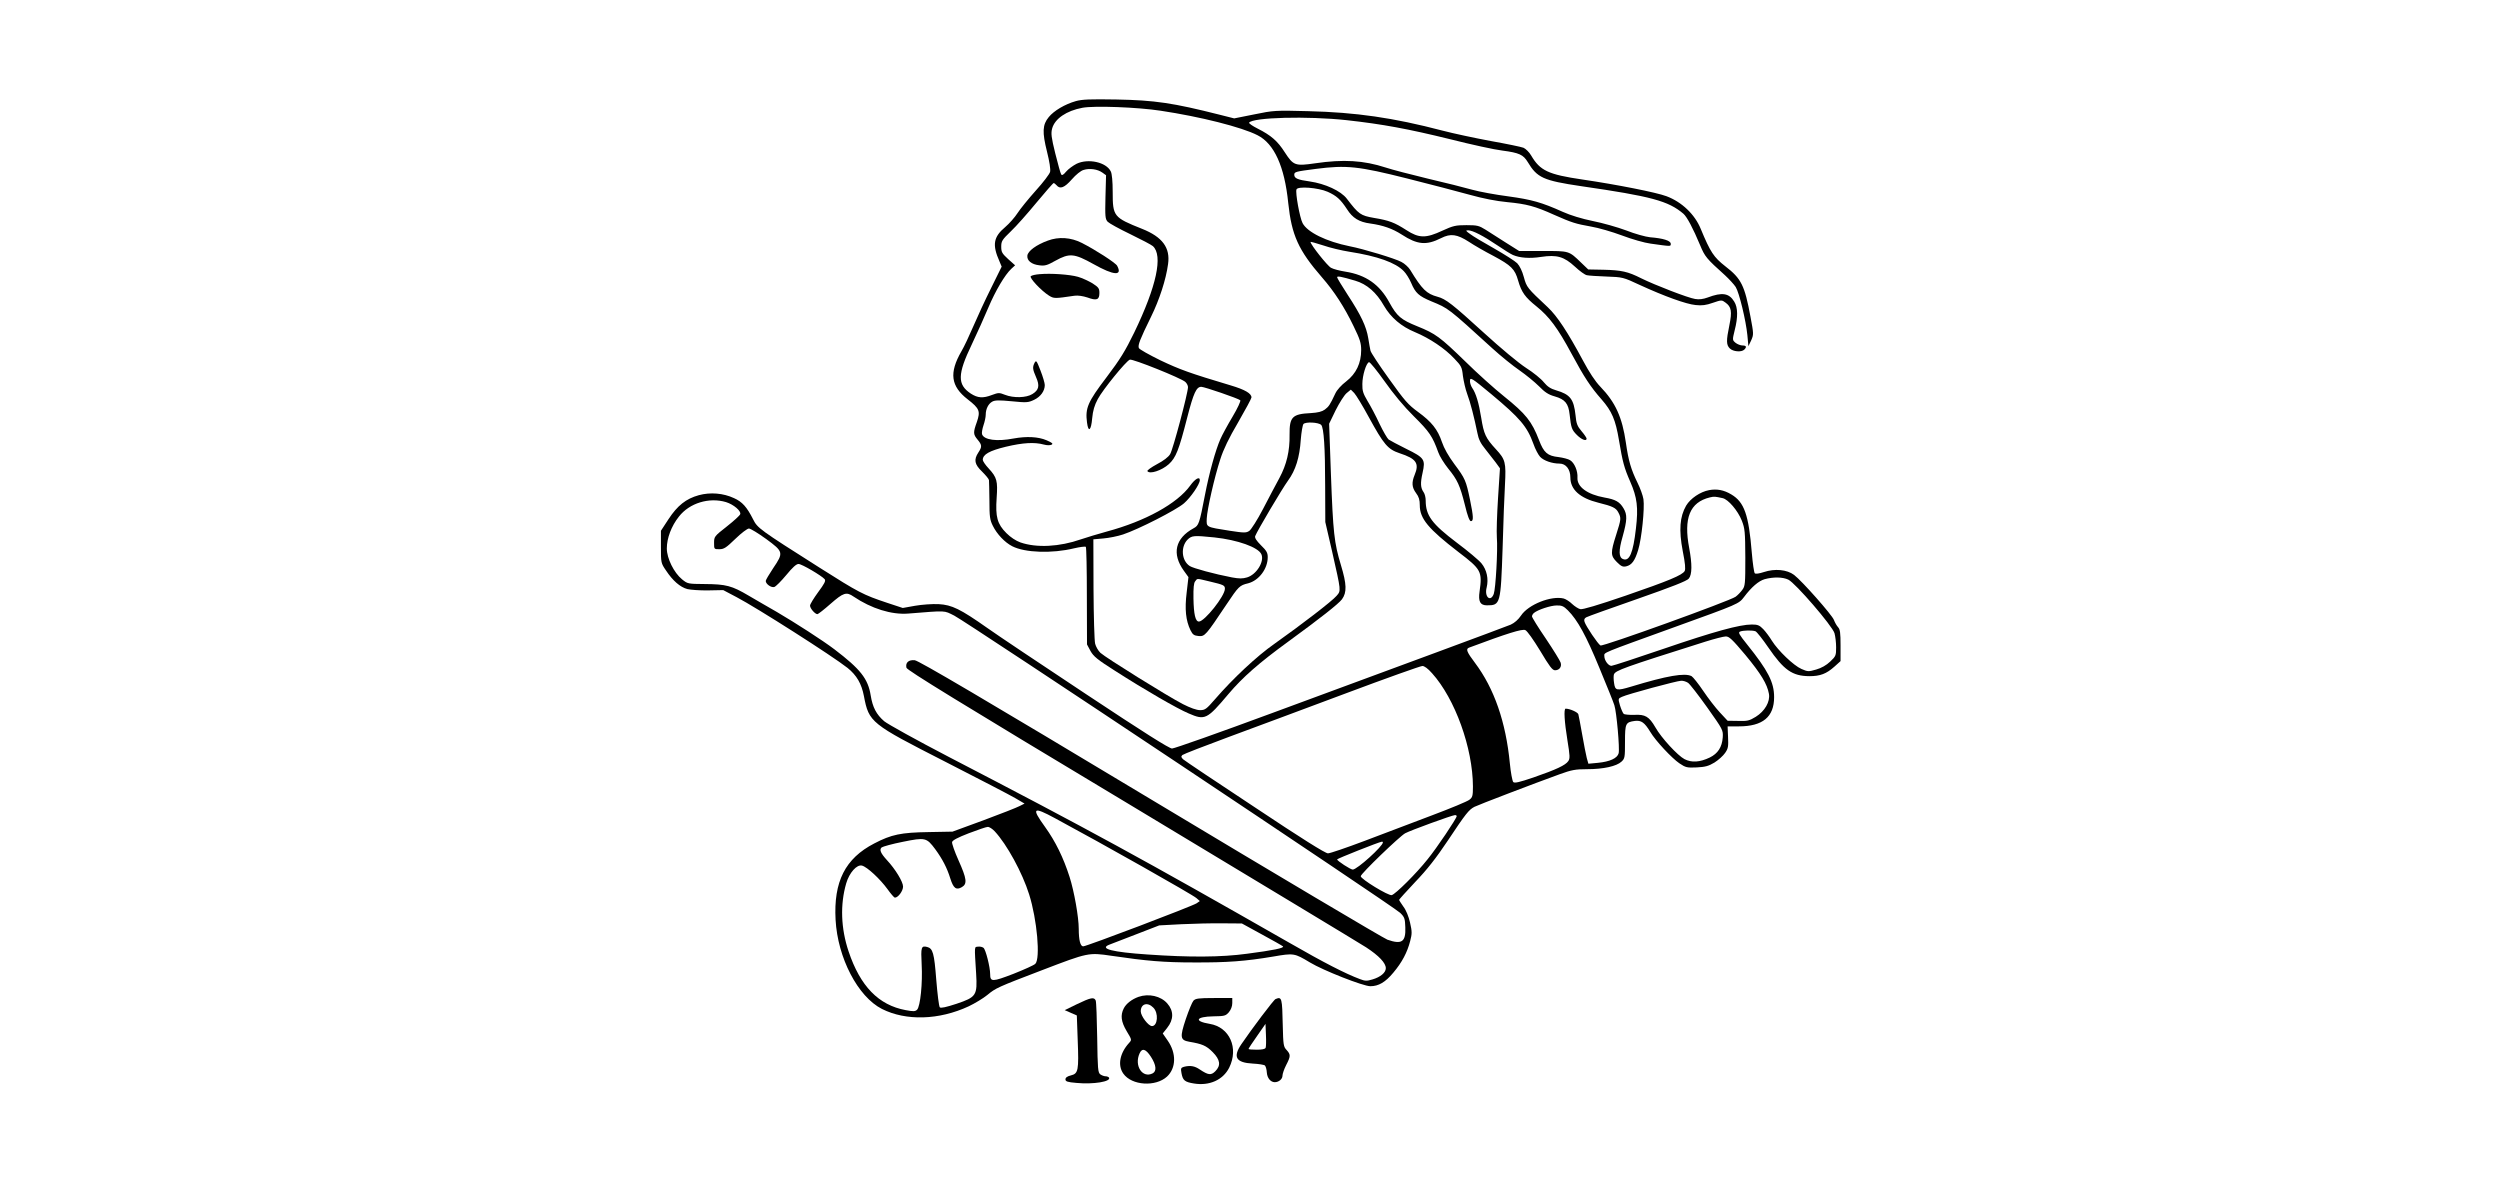 <?xml version="1.0" encoding="UTF-8" standalone="yes"?>
<svg version="1.0" xmlns="http://www.w3.org/2000/svg" width="100%" height="100mm" viewBox="0 0 800 800" preserveAspectRatio="xMidYMid meet">
  <g transform="translate(0,800) scale(0.1,-0.1)" fill="#000000" stroke="none">
    <path d="M2820 7315 c-74 -21 -148 -65 -183 -108 -43 -52 -45 -102 -12 -234
17 -68 25 -120 21 -137 -3 -14 -47 -72 -97 -127 -50 -56 -106 -125 -124 -153
-18 -28 -55 -70 -83 -94 -80 -67 -89 -120 -39 -232 l15 -36 -71 -144 c-40 -80
-94 -197 -121 -260 -27 -63 -63 -140 -81 -170 -84 -146 -72 -236 43 -325 80
-62 87 -80 62 -153 -26 -72 -25 -84 5 -120 30 -36 31 -48 5 -87 -32 -49 -26
-80 25 -129 25 -25 46 -50 47 -58 1 -7 2 -69 3 -138 0 -109 3 -131 23 -171 28
-57 81 -113 132 -139 86 -44 270 -50 418 -14 39 9 75 14 80 10 4 -4 7 -155 7
-334 l1 -327 24 -45 c21 -37 47 -58 165 -133 206 -132 421 -256 499 -289 111
-48 124 -42 269 130 97 115 209 213 407 357 214 156 340 255 363 286 34 47 32
102 -7 231 -46 153 -53 216 -68 619 l-12 339 44 91 c25 50 58 102 74 116 l29
24 23 -23 c12 -13 57 -86 98 -162 103 -188 129 -219 210 -246 113 -37 134 -68
101 -147 -21 -51 -19 -84 10 -123 19 -25 25 -46 25 -82 0 -91 58 -160 262
-317 155 -118 162 -132 143 -267 -10 -68 4 -94 50 -94 91 0 93 7 106 387 5
175 12 368 16 430 8 151 3 171 -61 240 -70 76 -82 102 -100 214 -16 101 -36
166 -61 202 -8 12 -15 32 -15 45 0 30 9 25 145 -88 194 -162 242 -218 285
-337 12 -35 33 -74 45 -87 24 -26 81 -46 132 -46 43 0 73 -39 73 -94 0 -82 65
-140 190 -171 97 -24 119 -35 135 -66 20 -38 19 -45 -15 -152 -39 -122 -38
-141 5 -184 29 -29 40 -34 63 -29 38 9 59 38 81 110 24 77 45 283 36 345 -4
25 -22 75 -40 111 -44 90 -61 147 -79 272 -25 172 -70 272 -173 379 -35 36
-76 99 -117 176 -104 194 -175 302 -239 362 -140 131 -143 135 -162 204 -11
41 -28 76 -45 94 -15 15 -86 60 -156 100 -71 40 -144 83 -163 98 -31 22 -32
25 -13 25 30 0 102 -37 198 -102 44 -30 91 -59 105 -65 47 -20 114 -25 191
-13 107 16 155 2 229 -66 32 -30 68 -56 81 -58 13 -3 73 -7 133 -9 108 -4 112
-4 225 -57 168 -77 314 -130 378 -136 43 -5 72 -1 117 15 58 20 61 20 85 2 41
-29 46 -61 27 -154 -22 -106 -21 -133 3 -157 22 -22 79 -27 98 -8 18 18 14 28
-12 28 -13 0 -34 8 -47 18 -22 19 -22 19 -6 85 23 89 22 154 -3 194 -35 58
-82 65 -180 28 -30 -11 -58 -15 -85 -10 -47 7 -272 94 -365 140 -91 46 -134
55 -255 58 l-104 2 -48 46 c-84 81 -79 79 -259 79 l-161 0 -89 56 c-49 31
-111 71 -138 88 -45 28 -57 31 -130 31 -72 0 -90 -4 -162 -37 -113 -53 -159
-52 -244 3 -81 52 -117 66 -220 83 -91 16 -103 24 -184 130 -40 53 -147 102
-251 117 -81 11 -105 21 -105 45 0 20 7 22 146 40 209 27 289 18 619 -65 154
-39 344 -88 422 -110 93 -26 181 -43 255 -50 133 -13 187 -27 318 -86 120 -53
145 -61 252 -80 48 -8 141 -35 208 -60 66 -25 153 -50 193 -55 143 -20 137
-20 137 -1 0 21 -51 37 -140 44 -30 3 -103 23 -161 46 -59 22 -161 51 -227 64
-74 15 -152 39 -203 62 -145 65 -210 83 -369 105 -85 11 -195 31 -245 45 -49
14 -184 48 -300 75 -115 28 -244 61 -285 75 -151 49 -287 57 -478 29 -137 -20
-148 -15 -206 74 -49 77 -93 115 -184 161 -34 17 -60 35 -58 40 23 36 396 46
661 17 244 -27 416 -59 701 -129 142 -36 302 -71 354 -77 114 -15 141 -28 171
-77 64 -107 105 -126 362 -164 477 -69 591 -100 693 -187 24 -21 65 -98 113
-213 32 -77 42 -90 169 -204 28 -26 61 -62 72 -79 24 -39 69 -226 79 -326 l7
-75 19 40 c17 39 17 43 -5 160 -39 211 -62 258 -170 341 -79 62 -101 95 -167
254 -40 98 -128 182 -232 221 -69 26 -338 79 -569 113 -232 34 -287 60 -347
162 -13 23 -37 46 -52 53 -15 6 -116 27 -223 46 -107 20 -253 51 -325 70 -336
88 -587 124 -911 132 -223 6 -235 5 -366 -22 l-135 -27 -99 25 c-316 80 -438
98 -699 103 -177 3 -231 1 -275 -11z m575 -65 c267 -40 549 -111 656 -166 113
-57 183 -211 208 -459 23 -218 69 -320 228 -503 84 -96 153 -203 215 -332 43
-88 51 -114 51 -161 0 -89 -34 -160 -101 -212 -33 -25 -63 -58 -74 -82 -38
-81 -44 -88 -71 -109 -19 -14 -46 -21 -95 -24 -126 -6 -145 -26 -144 -146 2
-111 -20 -203 -69 -294 -23 -42 -73 -137 -111 -210 -38 -73 -80 -139 -93 -148
-21 -14 -34 -14 -132 1 -164 26 -158 23 -156 83 3 62 51 276 92 402 21 66 58
143 121 250 49 85 90 161 90 168 0 27 -44 53 -142 82 -278 83 -343 107 -474
169 -77 38 -144 75 -147 84 -7 20 6 55 83 212 56 114 101 251 115 356 16 111
-38 184 -176 239 -193 77 -199 84 -199 250 0 71 -5 124 -13 139 -31 63 -153
89 -231 52 -25 -13 -57 -36 -72 -54 -18 -22 -28 -27 -33 -18 -5 7 -22 71 -40
142 -27 109 -30 136 -21 169 18 66 97 120 205 140 80 15 374 4 530 -20z m-395
-419 l25 -18 -4 -147 c-3 -132 -2 -149 15 -168 11 -11 80 -49 153 -84 74 -36
143 -72 153 -81 70 -63 25 -272 -126 -585 -61 -125 -95 -181 -189 -305 -126
-166 -144 -207 -131 -305 9 -70 28 -55 35 29 5 52 15 87 38 130 34 64 191 257
217 267 18 7 348 -125 376 -151 10 -9 18 -25 18 -35 0 -39 -102 -424 -121
-454 -12 -20 -45 -45 -89 -68 -39 -21 -68 -42 -65 -47 15 -23 97 4 145 47 48
44 68 94 125 317 43 167 62 207 95 207 21 0 251 -79 264 -91 5 -4 -18 -54 -52
-111 -34 -57 -71 -125 -83 -153 -32 -73 -75 -226 -104 -377 -38 -197 -42 -207
-77 -226 -125 -68 -149 -173 -66 -288 l31 -43 -12 -104 c-14 -114 -6 -190 26
-256 15 -30 24 -36 55 -39 42 -4 49 5 188 213 83 124 89 130 147 144 73 19
133 98 133 177 0 30 -8 44 -46 81 -31 31 -43 50 -39 62 14 36 182 320 222 375
52 71 79 157 87 280 4 49 12 96 18 104 14 16 102 12 120 -6 18 -18 27 -155 27
-412 l1 -246 46 -199 c62 -274 61 -265 30 -301 -28 -34 -236 -194 -421 -325
-120 -84 -280 -234 -403 -376 -57 -66 -67 -73 -100 -73 -24 0 -66 15 -117 41
-103 53 -522 314 -558 347 -15 14 -31 42 -36 62 -5 19 -10 186 -11 371 l-1
336 68 6 c37 3 97 15 133 27 103 34 360 165 413 211 45 39 107 129 107 157 0
27 -32 9 -65 -37 -88 -122 -304 -241 -564 -311 -58 -16 -138 -40 -176 -53
-146 -51 -300 -59 -410 -21 -31 11 -67 35 -95 63 -62 62 -75 110 -66 239 8
114 2 138 -54 199 -22 23 -40 50 -40 58 0 37 45 62 156 89 117 28 195 32 257
15 22 -6 43 -6 53 -1 12 7 5 13 -34 30 -56 24 -135 28 -223 12 -114 -22 -201
-10 -214 29 -3 10 2 37 10 61 8 23 15 55 15 71 0 39 18 75 45 89 18 10 48 10
132 2 100 -10 111 -9 151 10 44 21 72 60 72 100 0 13 -13 57 -29 98 -26 67
-29 72 -40 53 -15 -30 -14 -43 10 -98 26 -58 19 -87 -25 -114 -41 -26 -128
-28 -186 -5 -38 15 -44 15 -87 -1 -62 -24 -97 -21 -144 9 -92 61 -91 130 6
332 36 76 87 189 112 249 49 116 113 224 156 264 l26 24 -47 42 c-41 38 -47
47 -47 84 0 38 6 47 65 104 36 34 114 122 174 195 60 72 112 132 116 132 4 0
13 -7 20 -15 23 -28 53 -17 103 40 28 32 61 59 80 64 41 13 95 5 127 -18z
m1526 -130 c60 -27 87 -51 131 -118 38 -60 82 -87 158 -97 86 -12 149 -34 213
-75 106 -69 167 -74 266 -24 65 33 108 27 189 -25 34 -23 109 -66 167 -96 119
-64 144 -88 166 -166 23 -80 48 -114 124 -175 86 -69 144 -146 238 -321 86
-160 129 -225 203 -309 70 -80 95 -138 118 -276 25 -149 35 -187 77 -283 46
-105 55 -174 38 -316 -19 -166 -44 -224 -87 -207 -30 11 -31 56 -3 153 31 112
32 148 6 191 -26 44 -54 60 -129 73 -117 21 -187 73 -183 135 3 44 -20 100
-50 118 -12 8 -48 17 -78 21 -75 8 -100 30 -132 114 -49 128 -89 178 -237 297
-64 51 -182 157 -261 235 -173 168 -203 190 -327 240 -111 45 -137 67 -189
161 -66 122 -159 187 -298 209 -38 6 -81 17 -97 26 -24 12 -138 156 -139 175
0 3 38 -8 85 -23 46 -16 126 -35 177 -43 192 -30 315 -74 370 -132 15 -15 37
-50 49 -78 30 -71 52 -90 137 -126 117 -48 111 -43 414 -319 57 -52 140 -119
184 -149 43 -30 102 -78 131 -107 40 -41 64 -57 107 -69 70 -20 93 -48 101
-123 10 -91 14 -103 50 -139 31 -31 65 -44 65 -24 0 5 -15 28 -34 50 -29 34
-36 52 -41 108 -12 110 -36 141 -131 169 -38 11 -59 25 -84 55 -17 22 -71 66
-120 97 -51 33 -171 133 -285 237 -213 194 -258 230 -315 245 -74 20 -104 49
-185 182 -11 18 -38 43 -60 54 -40 22 -256 88 -350 106 -158 32 -287 95 -319
157 -19 36 -50 207 -41 228 8 23 147 12 211 -16z m186 -602 c79 -23 144 -79
196 -171 46 -79 117 -140 210 -178 98 -41 202 -110 266 -179 47 -49 52 -58 58
-117 5 -35 17 -90 29 -122 22 -58 48 -161 69 -264 8 -43 22 -71 53 -109 23
-29 55 -70 71 -91 l29 -40 -13 -202 c-7 -110 -11 -230 -8 -266 7 -86 -8 -348
-21 -383 -22 -58 -65 -20 -48 44 14 58 1 119 -35 163 -17 21 -92 84 -167 140
-169 128 -211 184 -211 286 0 20 -6 45 -14 56 -21 30 -23 61 -7 132 20 90 13
101 -111 162 -57 28 -110 57 -119 63 -9 7 -37 55 -62 107 -24 52 -61 122 -81
154 -30 51 -36 69 -35 115 0 58 26 142 45 148 6 2 53 -56 105 -129 60 -85 131
-171 199 -238 105 -104 126 -135 165 -243 9 -27 40 -76 67 -110 63 -77 80
-114 114 -249 17 -72 31 -108 40 -108 19 0 18 29 -6 146 -27 129 -32 142 -106
241 -40 54 -70 107 -84 149 -29 86 -70 137 -162 204 -67 49 -90 75 -197 225
-67 93 -123 178 -125 190 -3 11 -9 49 -15 84 -13 80 -49 156 -140 295 -39 60
-71 113 -71 118 0 10 27 5 122 -23z m-954 -1739 c159 -17 298 -67 319 -114 22
-49 -33 -138 -97 -157 -30 -9 -53 -9 -102 0 -116 22 -263 62 -286 77 -56 36
-63 130 -15 179 29 28 42 29 181 15z m-29 -299 c93 -22 101 -26 101 -49 0 -49
-138 -222 -176 -222 -24 0 -35 49 -37 156 -1 73 2 106 12 117 16 20 4 21 100
-2z"/>
    <path d="M2630 6370 c-77 -28 -134 -70 -138 -101 -4 -34 28 -60 81 -66 38 -5
54 0 109 31 96 53 127 50 260 -24 137 -77 196 -80 158 -10 -11 20 -147 108
-240 155 -73 37 -156 43 -230 15z"/>
    <path d="M2575 6143 c-27 -2 -54 -8 -60 -14 -11 -11 72 -99 123 -131 34 -21
38 -21 174 -1 24 3 56 -2 87 -12 62 -23 81 -16 81 30 0 31 -5 39 -47 66 -27
16 -70 36 -98 44 -56 16 -184 25 -260 18z"/>
    <path d="M7109 4680 c-59 -11 -126 -56 -155 -105 -43 -75 -50 -165 -23 -307
17 -85 20 -124 13 -136 -17 -28 -105 -65 -401 -167 -187 -64 -291 -95 -306
-91 -13 3 -38 19 -55 35 -17 17 -43 33 -57 37 -85 21 -240 -41 -289 -115 -19
-28 -44 -50 -70 -62 -23 -9 -248 -94 -501 -187 -253 -94 -754 -278 -1113 -411
-359 -133 -665 -241 -680 -241 -19 0 -190 108 -582 368 -305 202 -607 404
-670 449 -182 128 -239 156 -329 161 -42 2 -113 -3 -159 -11 l-84 -15 -106 35
c-162 54 -191 69 -459 239 -407 258 -419 267 -449 327 -42 83 -73 118 -129
143 -73 34 -160 41 -238 20 -87 -24 -145 -70 -206 -163 l-51 -78 0 -109 c0
-108 0 -110 35 -161 45 -68 95 -112 144 -125 21 -5 85 -10 141 -9 l102 2 91
-48 c134 -70 650 -399 751 -479 62 -50 95 -107 111 -191 34 -178 46 -187 550
-444 227 -116 441 -227 475 -247 l63 -37 -34 -17 c-19 -10 -128 -53 -244 -96
l-210 -77 -161 -3 c-188 -3 -252 -16 -369 -77 -197 -102 -276 -258 -262 -517
14 -258 151 -521 314 -604 163 -82 386 -76 588 18 42 20 98 54 125 76 58 48
69 53 375 170 308 118 312 119 467 96 237 -35 355 -45 559 -45 224 -1 347 8
537 40 139 24 143 23 248 -40 89 -54 361 -161 409 -161 56 0 102 27 156 92 59
70 94 137 114 214 13 50 13 64 -1 125 -9 40 -27 85 -45 108 -16 23 -29 43 -29
46 0 3 49 57 109 121 79 82 142 162 222 282 121 182 141 207 179 227 25 13
404 158 578 221 80 29 106 34 185 34 111 0 200 20 233 51 23 21 24 29 24 135
0 125 4 132 67 141 43 5 65 -10 104 -74 36 -61 147 -179 197 -213 43 -29 52
-31 118 -28 58 3 80 9 120 33 27 17 59 46 72 65 21 30 23 44 20 108 l-3 72 76
0 c162 0 239 64 239 198 0 101 -41 180 -183 357 -53 66 -62 81 -48 87 21 9 85
10 105 2 9 -4 48 -53 87 -110 105 -153 162 -193 277 -194 75 0 116 16 171 65
l41 37 0 106 c0 86 -3 109 -17 124 -10 11 -22 33 -28 49 -12 33 -215 263 -270
305 -48 36 -130 44 -205 19 -31 -10 -55 -14 -61 -8 -5 5 -14 67 -20 138 -21
259 -51 344 -139 396 -50 30 -97 39 -151 29z m92 -54 c38 -8 103 -84 130 -152
21 -54 23 -74 24 -251 0 -178 -1 -193 -21 -219 -11 -15 -31 -36 -45 -46 -38
-28 -899 -339 -915 -330 -17 9 -99 131 -108 160 -5 15 -1 24 12 31 11 6 167
62 348 125 231 81 334 121 346 137 23 27 23 99 3 206 -39 204 4 311 140 344
30 7 35 6 86 -5z m-6750 -27 c52 -16 104 -61 96 -82 -3 -9 -45 -47 -92 -84
-83 -65 -85 -68 -85 -110 0 -43 0 -43 36 -43 31 0 46 10 108 70 40 39 81 70
92 70 11 0 63 -32 117 -71 117 -86 119 -92 47 -198 -27 -41 -50 -79 -50 -86 0
-21 37 -47 58 -41 11 4 47 40 81 81 42 51 68 75 83 75 22 0 156 -79 177 -103
9 -11 -1 -30 -44 -88 -30 -41 -55 -82 -55 -91 0 -19 34 -58 50 -58 5 0 46 32
89 70 87 76 107 83 156 49 120 -81 257 -124 370 -115 265 21 239 22 312 -14
80 -40 2975 -1969 3020 -2013 30 -29 33 -39 35 -98 4 -99 -24 -118 -121 -84
-23 8 -745 436 -1604 952 -1129 678 -1572 939 -1598 941 -41 4 -64 -16 -56
-51 5 -17 346 -227 1519 -931 832 -501 1550 -934 1595 -963 87 -57 133 -106
133 -141 0 -30 -36 -60 -90 -76 -39 -12 -51 -11 -85 2 -99 37 -245 112 -478
246 -984 562 -1368 772 -2307 1259 -217 113 -414 222 -438 242 -53 46 -78 94
-91 174 -18 114 -70 179 -246 313 -79 60 -264 179 -390 253 -55 31 -140 81
-190 110 -115 68 -154 78 -297 79 -115 1 -117 1 -155 32 -55 45 -103 142 -103
209 0 70 31 152 82 216 72 92 204 132 319 98z m7195 -525 c48 -23 298 -313
313 -363 6 -21 11 -64 11 -96 0 -55 -2 -60 -40 -96 -26 -25 -60 -44 -95 -54
-52 -15 -57 -15 -100 4 -53 23 -158 124 -200 191 -15 25 -41 60 -58 78 -26 27
-38 32 -78 32 -82 0 -254 -47 -599 -165 -184 -63 -343 -115 -352 -115 -21 0
-48 37 -48 66 0 26 -31 13 480 198 430 155 431 156 466 202 51 68 99 109 140
121 59 16 122 15 160 -3z m-1493 -208 c66 -66 124 -172 214 -391 50 -121 96
-234 101 -252 15 -45 37 -294 29 -325 -9 -34 -59 -57 -141 -65 l-64 -6 -11 39
c-5 22 -20 93 -31 159 -12 66 -23 128 -26 137 -4 14 -58 38 -86 38 -14 0 -8
-91 12 -214 17 -105 18 -123 6 -141 -19 -28 -80 -57 -236 -111 -97 -33 -128
-40 -137 -31 -6 7 -17 64 -23 127 -27 279 -106 507 -236 680 -55 73 -64 94
-41 103 257 96 361 129 382 119 13 -6 54 -64 101 -141 62 -104 82 -131 100
-131 30 0 47 24 38 52 -4 13 -49 86 -100 162 -52 76 -94 144 -94 151 0 7 6 17
13 23 26 22 114 51 154 51 35 1 48 -5 76 -33z m1203 -303 c105 -127 147 -196
159 -263 9 -53 -28 -117 -89 -155 -44 -27 -57 -30 -120 -28 l-71 1 -53 57
c-29 31 -79 96 -112 145 -33 49 -69 94 -79 100 -45 24 -167 3 -410 -71 -97
-29 -108 -27 -115 24 -4 24 -4 51 -1 59 11 27 63 46 620 222 61 19 122 35 137
35 23 1 44 -19 134 -126z m-2123 -123 c156 -173 276 -507 277 -767 0 -64 -3
-74 -24 -90 -13 -11 -129 -59 -257 -107 -129 -49 -333 -126 -454 -172 -122
-46 -233 -84 -247 -84 -18 0 -179 101 -494 311 -258 170 -477 317 -487 326
-14 14 -15 19 -5 29 7 6 148 61 313 122 165 61 523 194 795 296 272 102 505
185 517 185 13 1 38 -17 66 -49z m1734 -65 c12 -8 70 -83 130 -167 107 -151
108 -153 105 -203 -5 -66 -33 -109 -88 -136 -67 -32 -122 -36 -171 -11 -46 24
-157 144 -197 215 -43 74 -69 89 -143 85 -34 -1 -67 2 -72 7 -6 6 -17 31 -25
57 -13 46 -13 46 13 58 37 18 371 108 401 109 14 1 35 -6 47 -14z m-4288 -917
c331 -178 931 -517 958 -541 l23 -20 -21 -15 c-27 -19 -746 -292 -769 -292
-19 0 -30 42 -30 119 0 79 -31 254 -62 351 -42 131 -95 240 -167 340 -93 129
-82 139 68 58z m2721 14 c0 -15 -135 -216 -197 -292 -76 -96 -217 -236 -243
-243 -22 -6 -210 109 -210 128 0 17 264 271 301 291 37 20 317 122 337 123 6
1 12 -3 12 -7z m-3129 -103 c82 -88 187 -280 233 -427 54 -171 77 -435 42
-470 -8 -9 -75 -39 -148 -68 -143 -55 -158 -56 -158 -2 0 47 -30 166 -45 178
-8 6 -24 10 -37 8 -26 -3 -25 11 -13 -183 9 -147 1 -159 -133 -204 -70 -23
-106 -31 -113 -24 -6 6 -16 89 -24 186 -14 182 -23 213 -62 223 -40 10 -43 -1
-37 -119 7 -125 -9 -284 -31 -306 -12 -12 -25 -13 -77 -3 -184 34 -308 162
-387 398 -52 155 -58 317 -16 461 21 72 72 129 107 120 35 -9 123 -91 173
-160 22 -31 44 -56 49 -57 22 -1 56 45 56 75 0 32 -52 118 -110 180 -42 46
-52 70 -35 85 8 6 72 24 143 38 153 31 161 29 220 -50 49 -67 80 -127 102
-198 21 -67 40 -81 78 -59 38 22 34 56 -23 183 -26 58 -45 113 -43 122 2 12
38 31 113 60 61 23 118 43 128 43 11 1 32 -13 48 -30z m2629 -75 c0 -26 -175
-184 -204 -184 -15 0 -106 59 -106 69 0 5 281 117 303 120 4 1 7 -2 7 -5z
m-820 -623 c74 -40 139 -77 143 -81 12 -11 -66 -27 -243 -50 -175 -24 -391
-25 -675 -5 -238 16 -327 39 -259 66 16 6 99 38 184 71 l155 60 150 8 c83 4
209 7 280 6 l130 -1 135 -74z"/>
    <path d="M3245 1248 c-45 -16 -84 -46 -100 -78 -24 -47 -18 -91 20 -155 35
-58 35 -58 16 -79 -63 -69 -79 -152 -39 -208 57 -81 219 -91 296 -20 62 58 64
158 5 243 l-34 49 30 38 c45 56 45 115 1 165 -44 51 -126 69 -195 45z m100
-73 c37 -36 30 -125 -9 -125 -24 0 -76 68 -76 100 0 51 46 65 85 25z m-16
-333 c36 -56 40 -97 12 -112 -69 -36 -127 51 -89 135 17 38 42 31 77 -23z"/>
    <path d="M2829 1199 l-84 -41 41 -18 41 -18 6 -168 c8 -204 4 -226 -46 -238
-25 -6 -37 -15 -37 -27 0 -14 13 -19 75 -24 114 -11 236 9 220 36 -4 5 -14 9
-24 9 -9 0 -25 6 -35 13 -16 12 -18 36 -21 248 -2 128 -6 242 -10 252 -11 25
-32 21 -126 -24z"/>
    <path d="M3617 1222 c-9 -10 -32 -66 -52 -125 -41 -123 -38 -142 23 -153 88
-15 115 -26 158 -69 53 -53 58 -92 19 -131 -29 -29 -48 -26 -105 12 -35 24
-65 29 -108 18 -20 -6 -22 -11 -16 -43 9 -49 22 -60 85 -70 104 -17 196 24
238 107 66 133 3 275 -132 297 -109 18 -94 49 25 51 75 1 83 3 105 28 14 17
23 40 23 62 l0 34 -123 0 c-106 0 -126 -3 -140 -18z"/>
    <path d="M4173 1233 c-12 -4 -161 -202 -231 -305 -60 -88 -37 -126 77 -132 40
-2 77 -8 82 -13 6 -6 12 -28 13 -48 3 -38 26 -65 54 -65 27 0 52 21 52 44 0
12 11 45 25 72 31 60 31 71 3 102 -21 22 -23 34 -26 165 -4 189 -6 198 -49
180z m-67 -330 c-4 -9 -24 -13 -61 -13 -30 0 -55 2 -55 5 0 3 26 43 58 88 l57
82 3 -74 c2 -41 1 -80 -2 -88z"/>
  </g>
</svg>